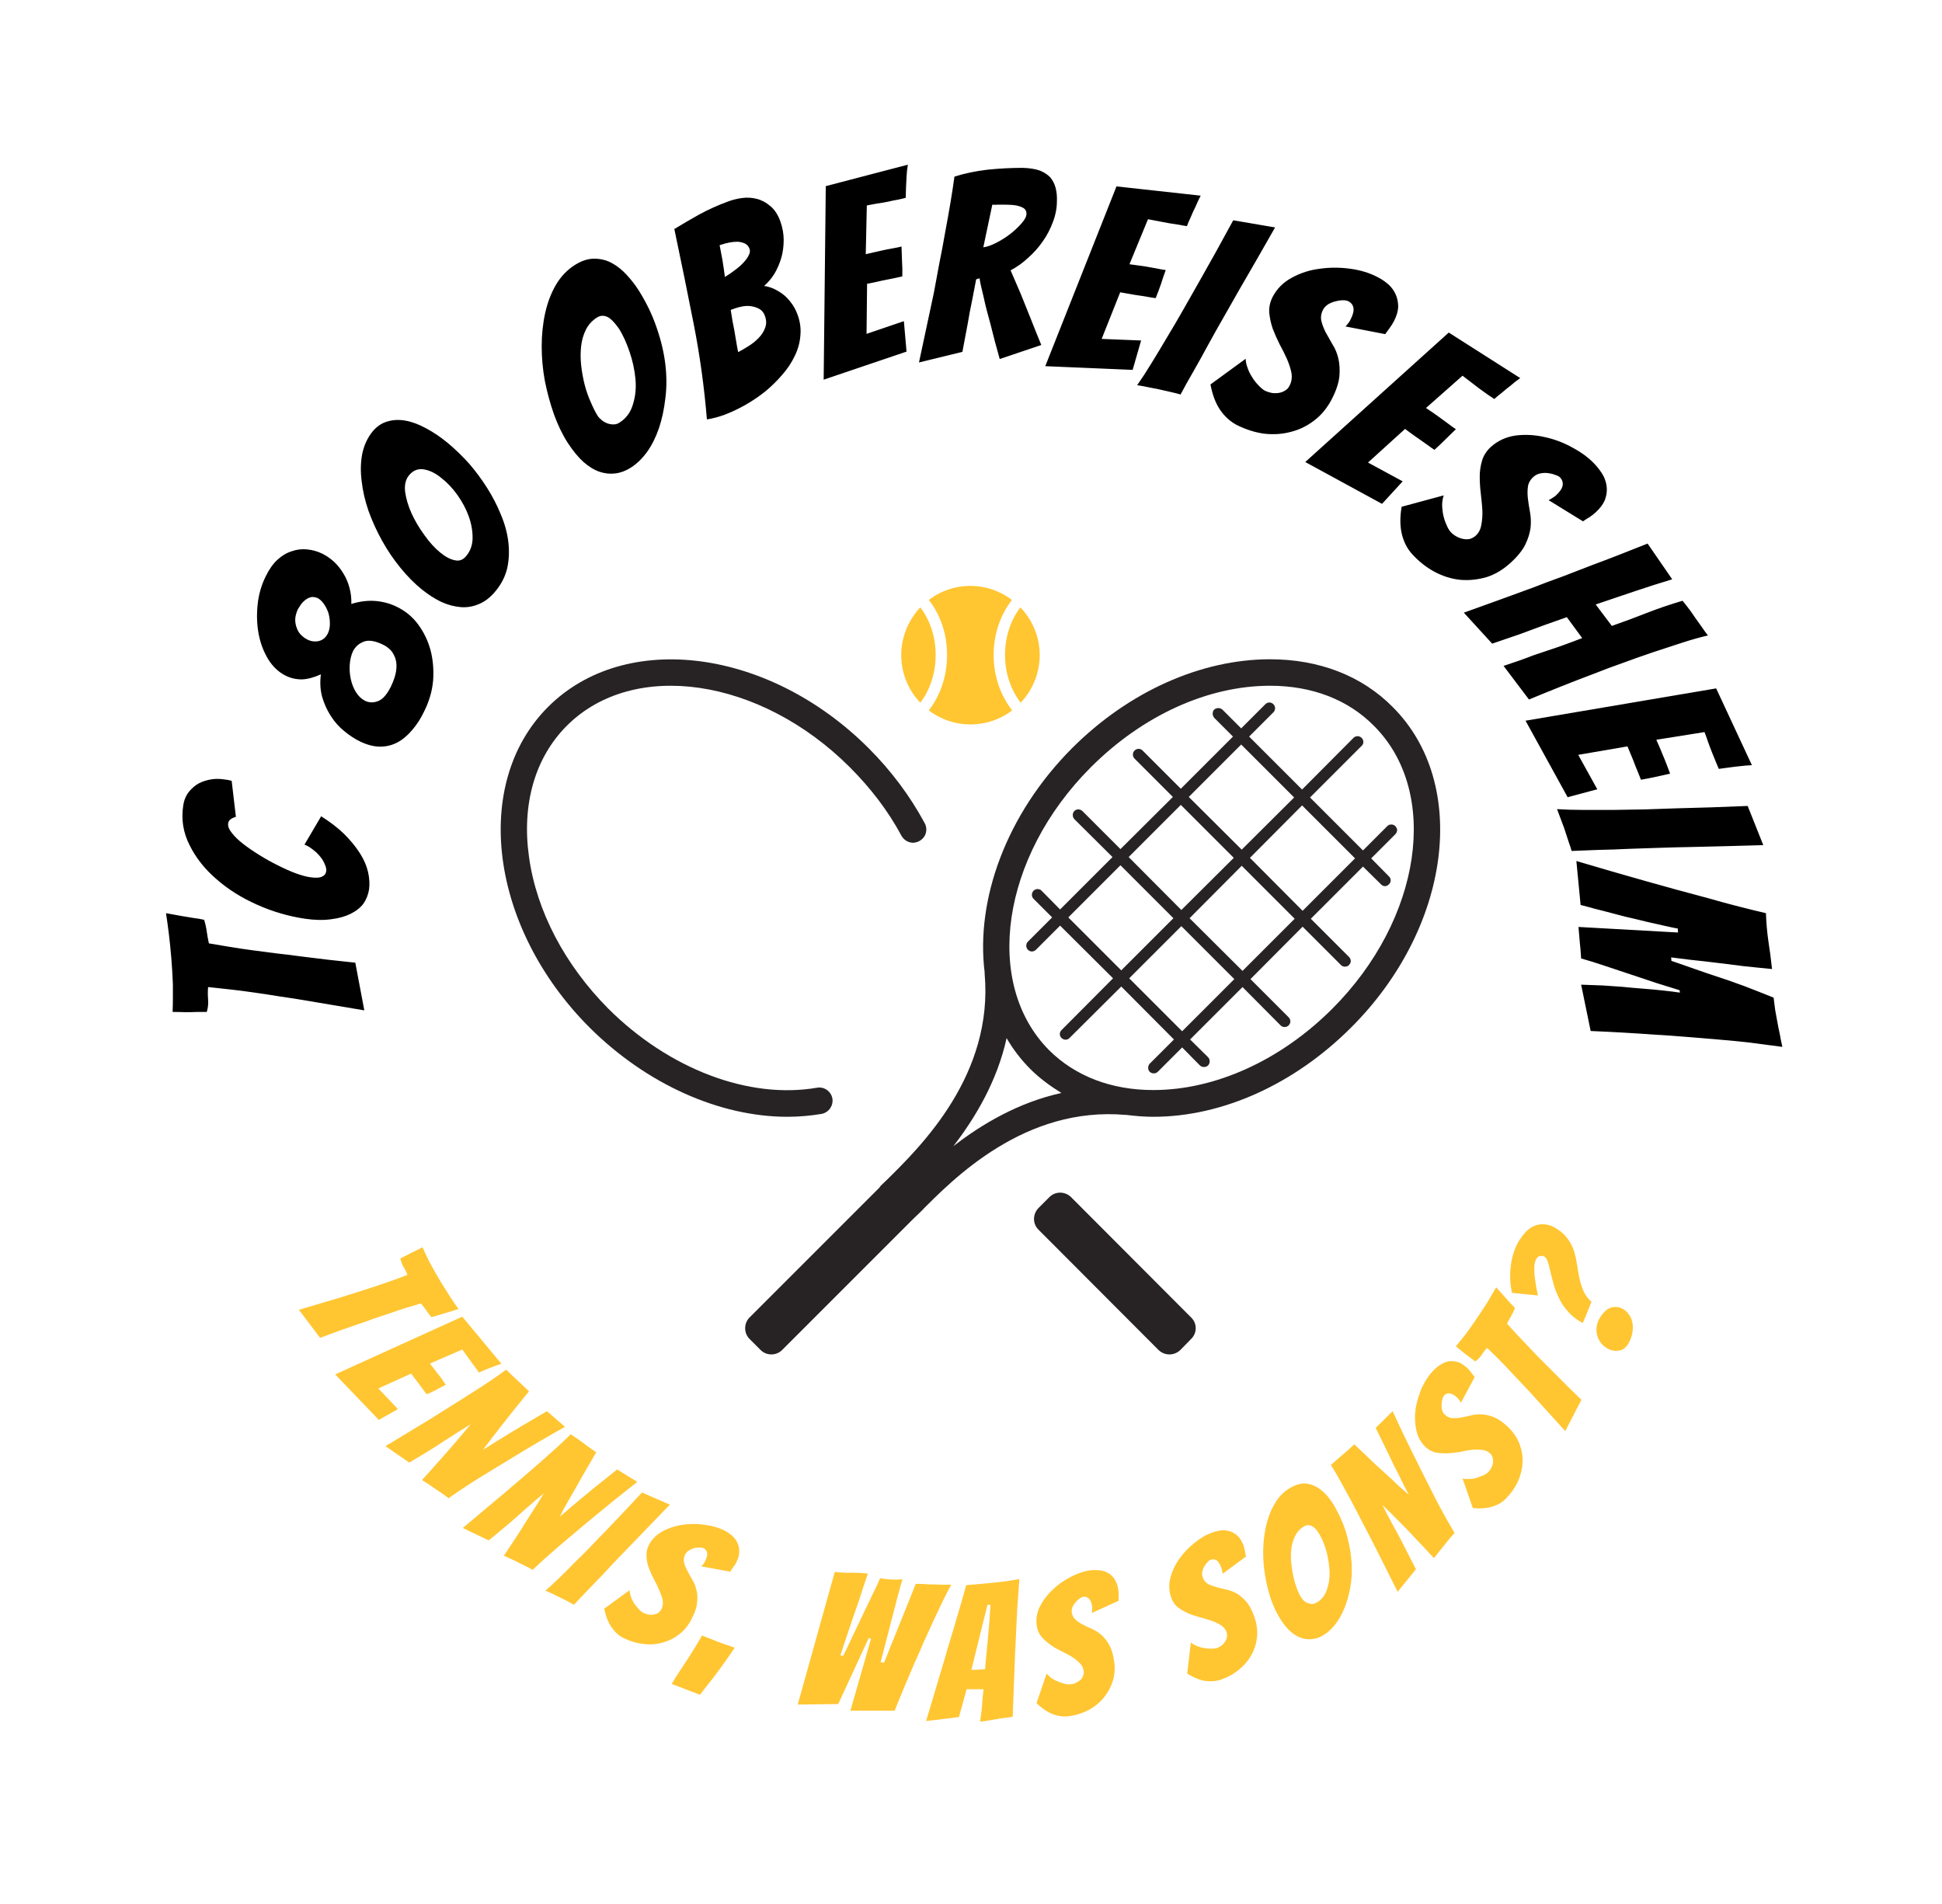 <svg xmlns="http://www.w3.org/2000/svg" version="1.1" xmlns:xlink="http://www.w3.org/1999/xlink" viewBox="0 0 7.335 7.19"><g transform="matrix(1,0,0,1,1.891,2.213)"><g><path d=" M -0.515 1.603 Q -0.627 1.584 -0.735 1.566 Q -0.781 1.558 -0.831 1.551 Q -0.88 1.543 -0.929 1.536 Q -0.977 1.529 -1.022 1.524 Q -1.067 1.519 -1.105 1.515 Q -1.107 1.538 -1.105 1.562 Q -1.103 1.586 -1.11 1.609 Q -1.126 1.609 -1.147 1.609 Q -1.168 1.61 -1.19 1.61 Q -1.213 1.609 -1.239 1.609 Q -1.238 1.583 -1.238 1.557 Q -1.238 1.53 -1.238 1.504 Q -1.24 1.453 -1.244 1.405 Q -1.248 1.357 -1.253 1.316 Q -1.258 1.275 -1.264 1.236 L -1.209 1.246 Q -1.186 1.25 -1.161 1.254 Q -1.137 1.257 -1.12 1.261 Q -1.113 1.283 -1.11 1.306 Q -1.107 1.328 -1.102 1.35 Q -1.067 1.356 -1.025 1.363 Q -0.983 1.37 -0.938 1.376 Q -0.893 1.382 -0.846 1.388 Q -0.799 1.393 -0.757 1.399 Q -0.656 1.412 -0.549 1.423 L -0.515 1.603 M -0.591 0.937 Q -0.555 0.973 -0.532 1.009 Q -0.509 1.045 -0.501 1.08 Q -0.493 1.115 -0.497 1.146 Q -0.502 1.177 -0.519 1.201 Q -0.537 1.224 -0.568 1.239 Q -0.599 1.254 -0.641 1.259 Q -0.684 1.265 -0.739 1.257 Q -0.833 1.243 -0.92 1.204 Q -1.008 1.165 -1.074 1.107 Q -1.14 1.05 -1.175 0.979 Q -1.211 0.908 -1.199 0.83 Q -1.196 0.806 -1.183 0.785 Q -1.169 0.765 -1.149 0.751 Q -1.129 0.738 -1.101 0.732 Q -1.074 0.726 -1.042 0.731 Q -1.036 0.732 -1.029 0.733 Q -1.023 0.734 -1.016 0.736 L -1 0.872 Q -1.027 0.88 -1.029 0.896 Q -1.032 0.912 -1.016 0.932 Q -1 0.953 -0.973 0.974 Q -0.946 0.995 -0.912 1.016 Q -0.877 1.038 -0.842 1.055 Q -0.807 1.073 -0.775 1.085 Q -0.742 1.097 -0.721 1.1 Q -0.689 1.105 -0.675 1.098 Q -0.661 1.092 -0.659 1.078 Q -0.657 1.067 -0.664 1.052 Q -0.67 1.036 -0.682 1.022 Q -0.693 1.008 -0.709 0.996 Q -0.725 0.983 -0.741 0.977 L -0.678 0.87 Q -0.627 0.902 -0.591 0.937 M -0.312 0.145 Q -0.28 0.188 -0.265 0.242 Q -0.251 0.295 -0.255 0.356 Q -0.26 0.416 -0.289 0.474 Q -0.308 0.514 -0.334 0.544 Q -0.36 0.575 -0.39 0.591 Q -0.42 0.607 -0.455 0.607 Q -0.49 0.607 -0.53 0.588 Q -0.561 0.573 -0.59 0.549 Q -0.62 0.525 -0.641 0.492 Q -0.662 0.46 -0.674 0.42 Q -0.685 0.38 -0.679 0.334 Q -0.719 0.352 -0.751 0.353 Q -0.784 0.353 -0.812 0.339 Q -0.852 0.319 -0.878 0.277 Q -0.904 0.234 -0.914 0.182 Q -0.924 0.129 -0.918 0.071 Q -0.912 0.013 -0.887 -0.037 Q -0.868 -0.076 -0.843 -0.099 Q -0.818 -0.122 -0.789 -0.131 Q -0.761 -0.141 -0.731 -0.138 Q -0.701 -0.135 -0.674 -0.122 Q -0.65 -0.11 -0.629 -0.091 Q -0.609 -0.072 -0.594 -0.047 Q -0.579 -0.023 -0.571 0.007 Q -0.563 0.036 -0.564 0.068 Q -0.515 0.053 -0.471 0.057 Q -0.428 0.061 -0.392 0.079 Q -0.344 0.102 -0.312 0.145 M -0.463 0.435 Q -0.437 0.425 -0.415 0.381 Q -0.399 0.348 -0.395 0.322 Q -0.391 0.296 -0.397 0.276 Q -0.403 0.257 -0.415 0.243 Q -0.428 0.23 -0.442 0.223 Q -0.488 0.2 -0.516 0.21 Q -0.545 0.221 -0.558 0.247 Q -0.568 0.269 -0.57 0.297 Q -0.572 0.325 -0.566 0.352 Q -0.56 0.38 -0.546 0.402 Q -0.532 0.424 -0.512 0.434 Q -0.489 0.445 -0.463 0.435 M -0.686 0.208 Q -0.664 0.202 -0.653 0.18 Q -0.645 0.164 -0.645 0.143 Q -0.645 0.123 -0.65 0.104 Q -0.656 0.085 -0.667 0.069 Q -0.678 0.053 -0.691 0.046 Q -0.703 0.041 -0.714 0.042 Q -0.725 0.044 -0.735 0.051 Q -0.745 0.058 -0.753 0.068 Q -0.76 0.078 -0.766 0.088 Q -0.775 0.108 -0.776 0.126 Q -0.776 0.144 -0.77 0.159 Q -0.765 0.174 -0.754 0.185 Q -0.742 0.197 -0.729 0.203 Q -0.709 0.213 -0.686 0.208 M -0.12 -0.463 Q -0.082 -0.419 -0.051 -0.37 Q -0.02 -0.321 0.001 -0.269 Q 0.023 -0.217 0.029 -0.166 Q 0.035 -0.115 0.025 -0.068 Q 0.014 -0.021 -0.018 0.018 Q -0.047 0.054 -0.081 0.068 Q -0.115 0.083 -0.151 0.08 Q -0.188 0.077 -0.225 0.06 Q -0.262 0.042 -0.298 0.013 Q -0.34 -0.021 -0.379 -0.069 Q -0.418 -0.117 -0.448 -0.171 Q -0.478 -0.225 -0.499 -0.283 Q -0.519 -0.341 -0.525 -0.396 Q -0.532 -0.45 -0.523 -0.498 Q -0.513 -0.547 -0.484 -0.583 Q -0.46 -0.612 -0.428 -0.621 Q -0.396 -0.631 -0.358 -0.624 Q -0.321 -0.617 -0.281 -0.595 Q -0.24 -0.573 -0.201 -0.541 Q -0.159 -0.506 -0.12 -0.463 M -0.173 -0.097 Q -0.148 -0.091 -0.13 -0.113 Q -0.106 -0.142 -0.106 -0.182 Q -0.106 -0.223 -0.121 -0.264 Q -0.136 -0.305 -0.163 -0.343 Q -0.19 -0.381 -0.222 -0.406 Q -0.255 -0.434 -0.289 -0.44 Q -0.323 -0.446 -0.346 -0.418 Q -0.365 -0.395 -0.361 -0.357 Q -0.356 -0.318 -0.337 -0.275 Q -0.318 -0.233 -0.288 -0.192 Q -0.259 -0.151 -0.228 -0.126 Q -0.199 -0.102 -0.173 -0.097 M 0.589 -0.976 Q 0.614 -0.904 0.622 -0.837 Q 0.63 -0.77 0.622 -0.708 Q 0.615 -0.647 0.598 -0.596 Q 0.58 -0.544 0.553 -0.506 Q 0.525 -0.468 0.492 -0.447 Q 0.464 -0.429 0.434 -0.425 Q 0.404 -0.421 0.374 -0.431 Q 0.344 -0.441 0.313 -0.468 Q 0.283 -0.495 0.253 -0.541 Q 0.223 -0.588 0.201 -0.649 Q 0.18 -0.709 0.167 -0.774 Q 0.155 -0.839 0.155 -0.905 Q 0.155 -0.971 0.168 -1.03 Q 0.181 -1.089 0.208 -1.136 Q 0.236 -1.184 0.28 -1.212 Q 0.318 -1.236 0.353 -1.236 Q 0.389 -1.236 0.419 -1.22 Q 0.449 -1.204 0.475 -1.176 Q 0.501 -1.148 0.521 -1.117 Q 0.565 -1.047 0.589 -0.976 M 0.382 -0.626 Q 0.392 -0.618 0.403 -0.614 Q 0.414 -0.61 0.426 -0.61 Q 0.439 -0.61 0.449 -0.617 Q 0.487 -0.641 0.5 -0.687 Q 0.514 -0.732 0.509 -0.783 Q 0.504 -0.834 0.487 -0.884 Q 0.47 -0.934 0.448 -0.97 Q 0.441 -0.98 0.432 -0.991 Q 0.423 -1.002 0.413 -1.01 Q 0.403 -1.018 0.39 -1.02 Q 0.377 -1.022 0.364 -1.014 Q 0.336 -0.996 0.322 -0.968 Q 0.308 -0.94 0.304 -0.906 Q 0.3 -0.871 0.304 -0.834 Q 0.308 -0.797 0.317 -0.761 Q 0.326 -0.726 0.34 -0.695 Q 0.353 -0.664 0.366 -0.643 Q 0.372 -0.634 0.382 -0.626 M 1.132 -0.945 Q 1.129 -0.906 1.111 -0.869 Q 1.093 -0.831 1.064 -0.798 Q 1.035 -0.764 1 -0.735 Q 0.965 -0.707 0.925 -0.684 Q 0.886 -0.662 0.847 -0.647 Q 0.812 -0.634 0.779 -0.629 Q 0.764 -0.812 0.729 -0.99 Q 0.694 -1.168 0.656 -1.348 Q 0.702 -1.376 0.752 -1.404 Q 0.802 -1.431 0.859 -1.452 Q 0.883 -1.461 0.911 -1.465 Q 0.94 -1.469 0.967 -1.462 Q 0.995 -1.455 1.018 -1.435 Q 1.042 -1.416 1.056 -1.378 Q 1.069 -1.342 1.069 -1.307 Q 1.069 -1.271 1.06 -1.239 Q 1.05 -1.206 1.034 -1.179 Q 1.017 -1.152 0.995 -1.133 Q 1.01 -1.131 1.028 -1.124 Q 1.046 -1.116 1.063 -1.104 Q 1.081 -1.091 1.096 -1.071 Q 1.112 -1.051 1.122 -1.023 Q 1.136 -0.984 1.132 -0.945 M 0.876 -0.999 Q 0.88 -0.98 0.883 -0.963 Q 0.886 -0.946 0.889 -0.927 Q 0.892 -0.908 0.897 -0.883 Q 0.914 -0.892 0.935 -0.905 Q 0.956 -0.918 0.973 -0.935 Q 0.991 -0.953 0.999 -0.975 Q 1.007 -0.997 0.998 -1.02 Q 0.992 -1.037 0.979 -1.045 Q 0.966 -1.053 0.949 -1.056 Q 0.933 -1.059 0.915 -1.056 Q 0.898 -1.053 0.884 -1.048 Q 0.879 -1.046 0.876 -1.045 Q 0.872 -1.044 0.869 -1.042 Q 0.873 -1.017 0.876 -0.999 M 0.832 -1.261 Q 0.835 -1.245 0.838 -1.229 Q 0.841 -1.212 0.843 -1.196 Q 0.845 -1.179 0.847 -1.167 Q 0.867 -1.179 0.885 -1.193 Q 0.904 -1.207 0.917 -1.221 Q 0.931 -1.236 0.937 -1.249 Q 0.944 -1.262 0.94 -1.273 Q 0.935 -1.287 0.923 -1.293 Q 0.911 -1.299 0.895 -1.3 Q 0.879 -1.3 0.864 -1.297 Q 0.848 -1.294 0.837 -1.29 L 0.827 -1.287 Q 0.829 -1.276 0.832 -1.261 M 1.22 -0.779 L 1.228 -1.51 L 1.538 -1.591 Q 1.534 -1.568 1.533 -1.544 Q 1.532 -1.525 1.531 -1.503 Q 1.53 -1.482 1.53 -1.466 Q 1.52 -1.463 1.501 -1.459 Q 1.483 -1.456 1.462 -1.451 Q 1.442 -1.447 1.42 -1.444 Q 1.399 -1.44 1.383 -1.437 L 1.379 -1.253 Q 1.409 -1.26 1.436 -1.266 Q 1.458 -1.271 1.481 -1.275 Q 1.504 -1.279 1.514 -1.282 Q 1.515 -1.253 1.516 -1.226 Q 1.518 -1.198 1.517 -1.169 Q 1.508 -1.167 1.485 -1.162 Q 1.463 -1.158 1.44 -1.153 Q 1.415 -1.147 1.384 -1.141 L 1.382 -0.952 L 1.523 -1 L 1.533 -0.885 L 1.22 -0.779 M 1.58 -0.844 Q 1.609 -0.978 1.636 -1.106 Q 1.646 -1.16 1.657 -1.219 Q 1.669 -1.278 1.679 -1.336 Q 1.69 -1.394 1.699 -1.448 Q 1.708 -1.502 1.714 -1.546 Q 1.771 -1.564 1.838 -1.572 Q 1.905 -1.579 1.971 -1.579 Q 2.01 -1.578 2.036 -1.569 Q 2.061 -1.559 2.076 -1.543 Q 2.09 -1.526 2.096 -1.504 Q 2.102 -1.481 2.101 -1.454 Q 2.101 -1.414 2.086 -1.375 Q 2.072 -1.336 2.048 -1.302 Q 2.024 -1.267 1.992 -1.239 Q 1.961 -1.21 1.926 -1.192 Q 1.943 -1.152 1.964 -1.104 Q 1.984 -1.055 2.001 -1.012 Q 2.021 -0.961 2.042 -0.91 L 1.885 -0.857 Q 1.865 -0.927 1.85 -0.989 Q 1.843 -1.014 1.836 -1.041 Q 1.829 -1.068 1.824 -1.092 Q 1.818 -1.116 1.814 -1.134 Q 1.81 -1.152 1.809 -1.162 L 1.796 -1.158 Q 1.79 -1.126 1.781 -1.08 Q 1.771 -1.033 1.764 -0.99 Q 1.754 -0.939 1.744 -0.884 L 1.58 -0.844 M 1.823 -1.279 Q 1.842 -1.281 1.87 -1.295 Q 1.898 -1.309 1.923 -1.328 Q 1.949 -1.348 1.967 -1.369 Q 1.986 -1.39 1.986 -1.406 Q 1.986 -1.417 1.979 -1.424 Q 1.972 -1.43 1.959 -1.434 Q 1.947 -1.438 1.932 -1.439 Q 1.916 -1.44 1.9 -1.44 Q 1.889 -1.44 1.878 -1.44 Q 1.866 -1.439 1.857 -1.44 L 1.823 -1.279 M 2.057 -0.83 L 2.326 -1.509 L 2.644 -1.474 Q 2.633 -1.453 2.624 -1.431 Q 2.615 -1.414 2.607 -1.394 Q 2.598 -1.375 2.592 -1.359 Q 2.582 -1.36 2.563 -1.364 Q 2.545 -1.367 2.524 -1.37 Q 2.503 -1.374 2.482 -1.378 Q 2.461 -1.382 2.445 -1.385 L 2.375 -1.215 Q 2.406 -1.211 2.433 -1.207 Q 2.455 -1.203 2.478 -1.199 Q 2.501 -1.194 2.512 -1.193 Q 2.502 -1.166 2.494 -1.14 Q 2.485 -1.114 2.474 -1.087 Q 2.464 -1.088 2.442 -1.092 Q 2.42 -1.096 2.397 -1.099 Q 2.371 -1.104 2.34 -1.109 L 2.27 -0.933 L 2.419 -0.927 L 2.387 -0.816 L 2.057 -0.83 M 2.533 -0.732 Q 2.508 -0.738 2.48 -0.744 Q 2.452 -0.749 2.429 -0.754 Q 2.407 -0.758 2.404 -0.758 Q 2.43 -0.795 2.458 -0.841 Q 2.487 -0.888 2.517 -0.939 Q 2.548 -0.99 2.578 -1.043 Q 2.608 -1.095 2.636 -1.145 Q 2.701 -1.259 2.767 -1.381 L 2.925 -1.354 Q 2.857 -1.234 2.79 -1.119 Q 2.762 -1.07 2.732 -1.017 Q 2.702 -0.965 2.673 -0.912 Q 2.645 -0.86 2.617 -0.811 Q 2.589 -0.763 2.568 -0.723 Q 2.559 -0.726 2.533 -0.732 M 3.073 -0.625 Q 3.033 -0.594 2.985 -0.582 Q 2.937 -0.569 2.884 -0.575 Q 2.832 -0.582 2.78 -0.608 Q 2.744 -0.627 2.718 -0.664 Q 2.692 -0.702 2.681 -0.761 L 2.814 -0.858 Q 2.814 -0.843 2.821 -0.824 Q 2.827 -0.806 2.838 -0.789 Q 2.849 -0.771 2.862 -0.758 Q 2.875 -0.744 2.887 -0.737 Q 2.898 -0.732 2.912 -0.729 Q 2.925 -0.727 2.939 -0.729 Q 2.952 -0.731 2.963 -0.738 Q 2.974 -0.744 2.98 -0.757 Q 2.991 -0.778 2.987 -0.804 Q 2.982 -0.829 2.97 -0.857 Q 2.958 -0.884 2.942 -0.913 Q 2.927 -0.943 2.916 -0.972 Q 2.906 -1.001 2.903 -1.032 Q 2.901 -1.063 2.916 -1.092 Q 2.94 -1.138 2.988 -1.164 Q 3.037 -1.191 3.094 -1.198 Q 3.15 -1.206 3.209 -1.198 Q 3.267 -1.19 3.311 -1.167 Q 3.335 -1.155 3.354 -1.138 Q 3.372 -1.121 3.381 -1.1 Q 3.39 -1.079 3.39 -1.054 Q 3.389 -1.029 3.374 -1 Q 3.367 -0.987 3.359 -0.976 Q 3.35 -0.964 3.341 -0.951 L 3.191 -0.98 Q 3.197 -0.986 3.202 -0.993 Q 3.207 -0.999 3.21 -1.006 Q 3.224 -1.033 3.221 -1.05 Q 3.218 -1.067 3.202 -1.075 Q 3.195 -1.079 3.182 -1.079 Q 3.169 -1.079 3.154 -1.075 Q 3.14 -1.072 3.126 -1.064 Q 3.113 -1.056 3.106 -1.043 Q 3.095 -1.021 3.1 -1 Q 3.105 -0.98 3.116 -0.958 Q 3.128 -0.936 3.142 -0.912 Q 3.157 -0.889 3.164 -0.859 Q 3.171 -0.829 3.168 -0.792 Q 3.164 -0.754 3.14 -0.707 Q 3.114 -0.656 3.073 -0.625 M 3.039 -0.468 L 3.581 -0.957 L 3.851 -0.785 Q 3.832 -0.772 3.814 -0.756 Q 3.798 -0.744 3.782 -0.73 Q 3.765 -0.717 3.753 -0.706 Q 3.745 -0.711 3.729 -0.722 Q 3.714 -0.733 3.697 -0.745 Q 3.68 -0.758 3.663 -0.771 Q 3.646 -0.784 3.633 -0.794 L 3.495 -0.672 Q 3.521 -0.655 3.543 -0.639 Q 3.561 -0.626 3.58 -0.612 Q 3.598 -0.598 3.608 -0.592 Q 3.587 -0.572 3.568 -0.553 Q 3.548 -0.533 3.527 -0.514 Q 3.519 -0.519 3.5 -0.533 Q 3.482 -0.546 3.463 -0.559 Q 3.441 -0.574 3.416 -0.593 L 3.276 -0.466 L 3.407 -0.395 L 3.329 -0.31 L 3.039 -0.468 M 3.723 -0.033 Q 3.674 -0.019 3.625 -0.023 Q 3.575 -0.028 3.528 -0.053 Q 3.481 -0.078 3.442 -0.121 Q 3.415 -0.151 3.404 -0.195 Q 3.393 -0.24 3.403 -0.299 L 3.562 -0.342 Q 3.557 -0.328 3.556 -0.309 Q 3.556 -0.289 3.56 -0.269 Q 3.564 -0.249 3.572 -0.232 Q 3.579 -0.214 3.588 -0.204 Q 3.596 -0.195 3.608 -0.188 Q 3.62 -0.181 3.633 -0.178 Q 3.647 -0.175 3.659 -0.177 Q 3.671 -0.18 3.682 -0.189 Q 3.7 -0.205 3.704 -0.231 Q 3.709 -0.256 3.708 -0.286 Q 3.706 -0.316 3.702 -0.349 Q 3.698 -0.382 3.698 -0.413 Q 3.698 -0.444 3.707 -0.474 Q 3.716 -0.503 3.74 -0.525 Q 3.779 -0.56 3.833 -0.568 Q 3.888 -0.575 3.944 -0.562 Q 4 -0.55 4.051 -0.521 Q 4.103 -0.493 4.136 -0.456 Q 4.154 -0.436 4.166 -0.414 Q 4.177 -0.391 4.178 -0.368 Q 4.179 -0.346 4.17 -0.323 Q 4.16 -0.3 4.136 -0.278 Q 4.125 -0.268 4.113 -0.26 Q 4.101 -0.253 4.088 -0.244 L 3.958 -0.324 Q 3.965 -0.327 3.972 -0.332 Q 3.979 -0.336 3.985 -0.341 Q 4.008 -0.362 4.011 -0.379 Q 4.014 -0.396 4.002 -0.409 Q 3.997 -0.415 3.984 -0.419 Q 3.972 -0.424 3.957 -0.426 Q 3.942 -0.428 3.927 -0.425 Q 3.912 -0.422 3.901 -0.412 Q 3.883 -0.396 3.88 -0.375 Q 3.877 -0.354 3.88 -0.329 Q 3.883 -0.305 3.888 -0.278 Q 3.893 -0.25 3.89 -0.22 Q 3.886 -0.189 3.87 -0.156 Q 3.853 -0.122 3.813 -0.086 Q 3.771 -0.048 3.723 -0.033 M 3.638 0.101 Q 3.772 0.053 3.9 0.006 Q 3.953 -0.015 4.012 -0.036 Q 4.07 -0.058 4.126 -0.08 Q 4.183 -0.101 4.236 -0.122 Q 4.288 -0.143 4.332 -0.16 L 4.425 -0.025 Q 4.355 -0.004 4.281 0.021 Q 4.206 0.046 4.136 0.07 L 4.197 0.151 Q 4.266 0.127 4.329 0.102 Q 4.393 0.077 4.464 0.056 Q 4.479 0.074 4.496 0.097 Q 4.512 0.121 4.526 0.14 Q 4.54 0.16 4.55 0.174 Q 4.56 0.187 4.56 0.187 Q 4.513 0.198 4.461 0.215 Q 4.408 0.232 4.351 0.251 Q 4.295 0.27 4.238 0.291 Q 4.181 0.311 4.131 0.331 Q 4.009 0.377 3.884 0.429 L 3.788 0.302 Q 3.847 0.283 3.901 0.262 Q 3.948 0.246 3.999 0.229 Q 4.049 0.211 4.085 0.197 L 4.027 0.118 Q 3.99 0.131 3.942 0.148 Q 3.894 0.166 3.85 0.182 Q 3.798 0.2 3.745 0.218 L 3.638 0.101 M 3.871 0.509 L 4.591 0.387 L 4.726 0.677 Q 4.703 0.678 4.679 0.681 Q 4.659 0.683 4.638 0.686 Q 4.617 0.689 4.601 0.691 Q 4.597 0.682 4.59 0.665 Q 4.583 0.648 4.575 0.628 Q 4.567 0.608 4.56 0.588 Q 4.553 0.567 4.547 0.552 L 4.365 0.581 Q 4.378 0.61 4.388 0.635 Q 4.397 0.656 4.405 0.677 Q 4.413 0.699 4.417 0.709 Q 4.389 0.715 4.363 0.721 Q 4.336 0.727 4.307 0.732 Q 4.303 0.723 4.295 0.702 Q 4.286 0.681 4.278 0.659 Q 4.268 0.635 4.256 0.606 L 4.07 0.638 L 4.142 0.768 L 4.03 0.798 L 3.871 0.509 M 4.034 0.967 Q 4.026 0.942 4.017 0.915 Q 4.007 0.888 3.999 0.867 Q 3.991 0.845 3.99 0.843 Q 4.035 0.846 4.089 0.846 Q 4.143 0.846 4.203 0.846 Q 4.262 0.845 4.323 0.844 Q 4.384 0.842 4.44 0.84 Q 4.572 0.837 4.71 0.831 L 4.769 0.979 Q 4.632 0.983 4.499 0.986 Q 4.442 0.987 4.381 0.989 Q 4.321 0.991 4.261 0.993 Q 4.202 0.996 4.146 0.997 Q 4.09 0.999 4.045 1.001 Q 4.043 0.992 4.034 0.967 M 4.063 1.039 Q 4.198 1.079 4.329 1.116 Q 4.384 1.131 4.444 1.148 Q 4.504 1.164 4.563 1.18 Q 4.622 1.197 4.677 1.211 Q 4.732 1.225 4.779 1.236 Q 4.781 1.291 4.788 1.34 Q 4.796 1.39 4.802 1.447 Q 4.78 1.445 4.752 1.442 Q 4.724 1.439 4.694 1.436 Q 4.664 1.432 4.631 1.428 Q 4.599 1.424 4.548 1.418 Q 4.497 1.413 4.421 1.403 L 4.422 1.416 Q 4.499 1.443 4.551 1.461 Q 4.602 1.478 4.635 1.489 Q 4.668 1.501 4.699 1.512 Q 4.73 1.524 4.758 1.535 Q 4.786 1.546 4.808 1.555 Q 4.811 1.58 4.814 1.602 Q 4.818 1.624 4.822 1.646 Q 4.826 1.669 4.831 1.691 Q 4.835 1.714 4.841 1.741 Q 4.782 1.733 4.72 1.725 Q 4.658 1.718 4.597 1.713 Q 4.536 1.708 4.476 1.703 Q 4.416 1.698 4.362 1.695 Q 4.237 1.686 4.117 1.681 L 4.081 1.506 Q 4.086 1.506 4.108 1.507 Q 4.13 1.508 4.163 1.509 Q 4.195 1.511 4.235 1.514 Q 4.274 1.518 4.314 1.521 Q 4.353 1.524 4.39 1.528 Q 4.427 1.532 4.454 1.536 L 4.453 1.527 Q 4.41 1.514 4.363 1.499 Q 4.316 1.483 4.267 1.467 Q 4.218 1.451 4.171 1.435 Q 4.124 1.419 4.081 1.407 Q 4.079 1.372 4.076 1.347 Q 4.074 1.322 4.071 1.288 L 4.447 1.309 L 4.446 1.294 Q 4.433 1.292 4.402 1.285 Q 4.371 1.278 4.331 1.269 Q 4.291 1.259 4.247 1.249 Q 4.204 1.238 4.167 1.228 Q 4.13 1.219 4.106 1.212 Q 4.082 1.206 4.079 1.205 L 4.063 1.039" fill="#000000" fill-rule="nonzero"></path></g><g><path d=" M -0.762 2.734 Q -0.683 2.711 -0.607 2.688 Q -0.575 2.678 -0.54 2.667 Q -0.506 2.656 -0.472 2.645 Q -0.439 2.634 -0.408 2.623 Q -0.377 2.612 -0.352 2.602 Q -0.358 2.586 -0.367 2.572 Q -0.375 2.557 -0.379 2.54 Q -0.368 2.535 -0.355 2.528 Q -0.341 2.52 -0.327 2.514 Q -0.312 2.506 -0.295 2.498 Q -0.287 2.516 -0.279 2.533 Q -0.271 2.55 -0.262 2.566 Q -0.244 2.599 -0.226 2.629 Q -0.208 2.658 -0.192 2.683 Q -0.176 2.708 -0.159 2.731 L -0.198 2.743 Q -0.214 2.748 -0.231 2.753 Q -0.248 2.758 -0.261 2.762 Q -0.272 2.75 -0.281 2.736 Q -0.291 2.722 -0.301 2.71 Q -0.325 2.717 -0.355 2.726 Q -0.384 2.735 -0.415 2.746 Q -0.446 2.756 -0.478 2.767 Q -0.51 2.779 -0.54 2.789 Q -0.609 2.812 -0.682 2.84 L -0.762 2.734 M -0.625 2.978 L -0.145 2.76 L 0.003 2.938 Q -0.013 2.943 -0.029 2.949 Q -0.042 2.954 -0.057 2.96 Q -0.071 2.966 -0.082 2.971 Q -0.086 2.965 -0.094 2.954 Q -0.102 2.944 -0.111 2.931 Q -0.12 2.919 -0.129 2.906 Q -0.138 2.893 -0.145 2.884 L -0.267 2.937 Q -0.253 2.955 -0.241 2.971 Q -0.231 2.983 -0.221 2.997 Q -0.212 3.011 -0.207 3.017 Q -0.225 3.026 -0.243 3.036 Q -0.26 3.045 -0.279 3.053 Q -0.284 3.048 -0.293 3.035 Q -0.303 3.021 -0.313 3.008 Q -0.325 2.993 -0.338 2.975 L -0.462 3.031 L -0.388 3.109 L -0.46 3.15 L -0.625 2.978 M -0.435 3.249 Q -0.345 3.195 -0.26 3.143 Q -0.225 3.121 -0.187 3.097 Q -0.148 3.073 -0.111 3.049 Q -0.074 3.026 -0.04 3.003 Q -0.006 2.98 0.021 2.96 Q 0.038 2.976 0.053 2.991 Q 0.067 3.004 0.081 3.017 Q 0.095 3.031 0.107 3.042 Q 0.071 3.086 0.039 3.126 Q 0.025 3.144 0.01 3.163 Q -0.005 3.181 -0.018 3.199 Q -0.032 3.216 -0.044 3.233 Q -0.057 3.249 -0.066 3.262 Q -0.052 3.254 -0.035 3.243 Q -0.018 3.232 0.002 3.22 Q 0.021 3.208 0.041 3.196 Q 0.062 3.184 0.081 3.172 Q 0.126 3.146 0.175 3.117 L 0.243 3.176 Q 0.145 3.231 0.06 3.283 Q 0.023 3.305 -0.014 3.328 Q -0.052 3.351 -0.086 3.372 Q -0.121 3.394 -0.149 3.413 Q -0.178 3.432 -0.197 3.446 Q -0.198 3.444 -0.211 3.435 Q -0.223 3.426 -0.24 3.415 Q -0.256 3.404 -0.272 3.393 Q -0.289 3.382 -0.297 3.377 Q -0.257 3.333 -0.222 3.293 Q -0.207 3.276 -0.191 3.258 Q -0.175 3.239 -0.161 3.223 Q -0.146 3.206 -0.134 3.191 Q -0.121 3.176 -0.113 3.166 Q -0.124 3.173 -0.14 3.183 Q -0.157 3.193 -0.175 3.205 Q -0.194 3.217 -0.213 3.229 Q -0.232 3.242 -0.251 3.254 Q -0.296 3.282 -0.345 3.311 L -0.435 3.249 M -0.143 3.558 Q -0.063 3.491 0.013 3.427 Q 0.045 3.4 0.08 3.37 Q 0.114 3.341 0.147 3.312 Q 0.18 3.283 0.211 3.255 Q 0.241 3.228 0.265 3.204 Q 0.283 3.217 0.301 3.229 Q 0.316 3.24 0.332 3.252 Q 0.348 3.263 0.361 3.272 Q 0.333 3.321 0.307 3.365 Q 0.296 3.385 0.284 3.406 Q 0.272 3.426 0.261 3.446 Q 0.25 3.465 0.24 3.483 Q 0.23 3.501 0.224 3.515 Q 0.236 3.505 0.251 3.492 Q 0.266 3.478 0.284 3.464 Q 0.301 3.449 0.32 3.434 Q 0.338 3.419 0.355 3.405 Q 0.396 3.372 0.44 3.337 L 0.516 3.384 Q 0.428 3.453 0.351 3.517 Q 0.318 3.544 0.284 3.573 Q 0.251 3.601 0.22 3.627 Q 0.189 3.654 0.163 3.677 Q 0.138 3.7 0.121 3.716 Q 0.119 3.715 0.106 3.708 Q 0.092 3.701 0.074 3.692 Q 0.057 3.683 0.039 3.675 Q 0.021 3.666 0.012 3.663 Q 0.045 3.614 0.074 3.569 Q 0.086 3.55 0.099 3.529 Q 0.112 3.509 0.124 3.49 Q 0.136 3.472 0.146 3.455 Q 0.156 3.438 0.163 3.427 Q 0.153 3.436 0.138 3.448 Q 0.123 3.461 0.107 3.475 Q 0.09 3.489 0.073 3.505 Q 0.056 3.52 0.039 3.535 Q -0.001 3.569 -0.045 3.605 L -0.143 3.558 M 0.255 3.836 Q 0.238 3.827 0.219 3.818 Q 0.201 3.809 0.186 3.802 Q 0.171 3.795 0.169 3.795 Q 0.194 3.773 0.222 3.746 Q 0.25 3.719 0.28 3.688 Q 0.311 3.658 0.341 3.627 Q 0.371 3.595 0.4 3.566 Q 0.466 3.497 0.534 3.424 L 0.639 3.47 Q 0.57 3.542 0.503 3.611 Q 0.475 3.64 0.444 3.672 Q 0.414 3.703 0.385 3.735 Q 0.355 3.766 0.327 3.795 Q 0.299 3.824 0.277 3.848 Q 0.272 3.845 0.255 3.836 M 0.675 3.959 Q 0.646 3.982 0.611 3.991 Q 0.577 4.001 0.539 3.996 Q 0.501 3.992 0.463 3.973 Q 0.437 3.96 0.419 3.933 Q 0.4 3.906 0.391 3.863 L 0.487 3.793 Q 0.487 3.804 0.492 3.817 Q 0.496 3.83 0.504 3.843 Q 0.513 3.855 0.522 3.865 Q 0.531 3.875 0.54 3.879 Q 0.548 3.883 0.558 3.885 Q 0.568 3.887 0.577 3.885 Q 0.587 3.884 0.595 3.879 Q 0.602 3.874 0.607 3.865 Q 0.615 3.849 0.612 3.831 Q 0.608 3.813 0.599 3.793 Q 0.591 3.773 0.579 3.752 Q 0.568 3.731 0.56 3.71 Q 0.552 3.689 0.551 3.667 Q 0.549 3.644 0.559 3.624 Q 0.576 3.59 0.611 3.571 Q 0.646 3.552 0.687 3.546 Q 0.728 3.54 0.77 3.546 Q 0.812 3.551 0.844 3.567 Q 0.862 3.576 0.875 3.588 Q 0.889 3.601 0.895 3.616 Q 0.902 3.631 0.901 3.649 Q 0.901 3.667 0.89 3.688 Q 0.886 3.697 0.879 3.705 Q 0.873 3.714 0.867 3.723 L 0.758 3.703 Q 0.762 3.699 0.766 3.694 Q 0.77 3.689 0.772 3.684 Q 0.782 3.664 0.78 3.652 Q 0.777 3.64 0.766 3.634 Q 0.761 3.632 0.752 3.632 Q 0.742 3.632 0.731 3.634 Q 0.721 3.637 0.711 3.643 Q 0.702 3.648 0.697 3.658 Q 0.689 3.674 0.693 3.689 Q 0.696 3.703 0.705 3.719 Q 0.713 3.735 0.723 3.752 Q 0.734 3.769 0.739 3.791 Q 0.745 3.812 0.742 3.839 Q 0.74 3.866 0.722 3.9 Q 0.704 3.937 0.675 3.959 M 0.646 4.147 Q 0.661 4.122 0.678 4.096 Q 0.695 4.07 0.711 4.046 Q 0.726 4.022 0.739 4.001 Q 0.752 3.98 0.761 3.964 Q 0.766 3.966 0.778 3.971 Q 0.79 3.976 0.796 3.978 Q 0.805 3.982 0.821 3.988 Q 0.836 3.994 0.852 3.999 Q 0.867 4.004 0.884 4.01 Q 0.869 4.033 0.847 4.064 Q 0.825 4.095 0.802 4.125 Q 0.778 4.155 0.753 4.188 L 0.646 4.147 M 1.122 4.225 L 1.262 3.724 Q 1.296 3.728 1.326 3.727 Q 1.357 3.727 1.387 3.73 Q 1.387 3.731 1.382 3.744 Q 1.378 3.758 1.37 3.78 Q 1.363 3.802 1.354 3.83 Q 1.345 3.857 1.328 3.905 Q 1.312 3.954 1.283 4.039 L 1.294 4.041 Q 1.324 3.978 1.343 3.938 Q 1.362 3.898 1.374 3.873 Q 1.386 3.848 1.397 3.825 Q 1.408 3.801 1.418 3.782 Q 1.427 3.762 1.433 3.748 L 1.44 3.749 Q 1.453 3.751 1.466 3.752 Q 1.48 3.753 1.492 3.753 Q 1.504 3.753 1.518 3.752 Q 1.515 3.759 1.51 3.778 Q 1.505 3.798 1.497 3.826 Q 1.49 3.854 1.481 3.888 Q 1.472 3.921 1.464 3.954 Q 1.456 3.986 1.448 4.015 Q 1.441 4.044 1.435 4.065 L 1.448 4.067 L 1.568 3.769 Q 1.593 3.769 1.617 3.771 Q 1.639 3.771 1.661 3.772 Q 1.684 3.773 1.702 3.772 Q 1.686 3.801 1.669 3.836 Q 1.652 3.871 1.634 3.91 Q 1.616 3.949 1.598 3.989 Q 1.581 4.029 1.564 4.066 Q 1.526 4.154 1.488 4.248 L 1.321 4.248 L 1.399 3.976 L 1.39 3.974 L 1.275 4.223 L 1.122 4.225 M 1.85 4.284 Q 1.828 4.287 1.811 4.29 Q 1.814 4.266 1.817 4.243 Q 1.819 4.222 1.82 4.202 Q 1.822 4.182 1.824 4.167 L 1.76 4.167 L 1.731 4.272 Q 1.715 4.274 1.693 4.277 Q 1.672 4.279 1.653 4.282 Q 1.629 4.285 1.607 4.287 Q 1.636 4.191 1.664 4.096 Q 1.676 4.057 1.688 4.014 Q 1.701 3.971 1.714 3.928 Q 1.726 3.886 1.738 3.846 Q 1.75 3.807 1.758 3.774 Q 1.808 3.77 1.859 3.765 Q 1.911 3.76 1.959 3.751 Q 1.957 3.775 1.955 3.809 Q 1.952 3.844 1.95 3.885 Q 1.948 3.926 1.946 3.97 Q 1.944 4.014 1.942 4.057 Q 1.938 4.158 1.934 4.271 Q 1.912 4.275 1.89 4.277 Q 1.872 4.28 1.85 4.284 M 1.778 4.094 Q 1.781 4.094 1.788 4.094 Q 1.796 4.093 1.804 4.093 Q 1.813 4.093 1.82 4.092 Q 1.827 4.092 1.83 4.091 Q 1.83 4.087 1.831 4.076 Q 1.832 4.066 1.833 4.052 Q 1.834 4.039 1.836 4.023 Q 1.837 4.007 1.839 3.991 Q 1.842 3.954 1.846 3.911 L 1.85 3.848 L 1.839 3.848 L 1.823 3.911 L 1.778 4.094 M 2.312 4.136 Q 2.301 4.171 2.278 4.199 Q 2.255 4.227 2.222 4.245 Q 2.188 4.263 2.147 4.269 Q 2.118 4.273 2.087 4.262 Q 2.056 4.25 2.024 4.22 L 2.062 4.108 Q 2.069 4.116 2.08 4.125 Q 2.092 4.133 2.105 4.138 Q 2.119 4.144 2.132 4.147 Q 2.146 4.15 2.156 4.148 Q 2.165 4.147 2.173 4.143 Q 2.182 4.138 2.19 4.132 Q 2.197 4.125 2.2 4.116 Q 2.204 4.108 2.202 4.098 Q 2.2 4.081 2.187 4.068 Q 2.173 4.054 2.155 4.043 Q 2.136 4.032 2.115 4.022 Q 2.093 4.011 2.075 3.998 Q 2.057 3.985 2.042 3.968 Q 2.028 3.951 2.025 3.928 Q 2.019 3.89 2.037 3.854 Q 2.055 3.819 2.085 3.791 Q 2.115 3.762 2.153 3.743 Q 2.191 3.723 2.226 3.718 Q 2.245 3.716 2.263 3.718 Q 2.281 3.72 2.296 3.729 Q 2.31 3.737 2.319 3.752 Q 2.329 3.767 2.333 3.791 Q 2.334 3.801 2.334 3.811 Q 2.334 3.821 2.334 3.833 L 2.233 3.879 Q 2.234 3.873 2.234 3.867 Q 2.235 3.861 2.234 3.855 Q 2.231 3.833 2.222 3.825 Q 2.213 3.816 2.2 3.818 Q 2.195 3.819 2.187 3.824 Q 2.179 3.83 2.172 3.838 Q 2.165 3.846 2.16 3.856 Q 2.156 3.866 2.157 3.877 Q 2.16 3.894 2.171 3.904 Q 2.183 3.915 2.199 3.923 Q 2.214 3.931 2.233 3.939 Q 2.251 3.947 2.268 3.961 Q 2.285 3.976 2.298 3.999 Q 2.312 4.023 2.317 4.061 Q 2.323 4.101 2.312 4.136 M 2.857 3.967 Q 2.854 4.003 2.837 4.035 Q 2.82 4.067 2.791 4.091 Q 2.762 4.116 2.723 4.13 Q 2.695 4.14 2.662 4.136 Q 2.63 4.131 2.593 4.108 L 2.607 3.99 Q 2.615 3.998 2.628 4.003 Q 2.641 4.009 2.655 4.011 Q 2.67 4.014 2.683 4.014 Q 2.697 4.014 2.707 4.011 Q 2.715 4.008 2.723 4.002 Q 2.731 3.996 2.736 3.987 Q 2.742 3.979 2.743 3.97 Q 2.745 3.961 2.742 3.952 Q 2.736 3.935 2.72 3.925 Q 2.704 3.915 2.684 3.908 Q 2.663 3.901 2.64 3.895 Q 2.617 3.889 2.596 3.88 Q 2.576 3.871 2.558 3.858 Q 2.541 3.844 2.533 3.822 Q 2.52 3.786 2.529 3.748 Q 2.539 3.709 2.563 3.675 Q 2.587 3.641 2.62 3.615 Q 2.652 3.588 2.686 3.576 Q 2.704 3.569 2.723 3.567 Q 2.741 3.566 2.756 3.571 Q 2.772 3.577 2.785 3.589 Q 2.797 3.602 2.806 3.624 Q 2.809 3.634 2.811 3.644 Q 2.813 3.654 2.815 3.666 L 2.727 3.731 Q 2.726 3.725 2.725 3.719 Q 2.724 3.713 2.722 3.708 Q 2.714 3.687 2.704 3.68 Q 2.693 3.674 2.682 3.678 Q 2.676 3.68 2.67 3.687 Q 2.663 3.694 2.658 3.703 Q 2.652 3.713 2.65 3.724 Q 2.648 3.735 2.652 3.745 Q 2.658 3.761 2.671 3.769 Q 2.684 3.776 2.702 3.781 Q 2.719 3.786 2.738 3.79 Q 2.758 3.794 2.778 3.804 Q 2.797 3.815 2.815 3.835 Q 2.833 3.855 2.846 3.892 Q 2.86 3.93 2.857 3.967 M 3.197 3.589 Q 3.211 3.641 3.214 3.69 Q 3.217 3.739 3.209 3.783 Q 3.201 3.827 3.186 3.863 Q 3.171 3.899 3.15 3.925 Q 3.129 3.951 3.104 3.965 Q 3.083 3.977 3.061 3.978 Q 3.039 3.98 3.018 3.971 Q 2.997 3.963 2.976 3.942 Q 2.955 3.921 2.936 3.887 Q 2.916 3.851 2.903 3.807 Q 2.89 3.762 2.884 3.715 Q 2.878 3.667 2.881 3.62 Q 2.884 3.573 2.896 3.531 Q 2.908 3.489 2.93 3.456 Q 2.952 3.423 2.985 3.405 Q 3.014 3.389 3.039 3.39 Q 3.064 3.392 3.085 3.405 Q 3.106 3.418 3.124 3.439 Q 3.141 3.46 3.154 3.484 Q 3.183 3.536 3.197 3.589 M 3.032 3.831 Q 3.039 3.838 3.047 3.841 Q 3.054 3.844 3.063 3.845 Q 3.072 3.845 3.08 3.841 Q 3.109 3.825 3.12 3.793 Q 3.132 3.761 3.131 3.724 Q 3.129 3.687 3.12 3.65 Q 3.11 3.613 3.095 3.586 Q 3.091 3.579 3.085 3.57 Q 3.079 3.562 3.072 3.556 Q 3.065 3.55 3.056 3.548 Q 3.047 3.546 3.036 3.551 Q 3.016 3.562 3.004 3.582 Q 2.993 3.602 2.988 3.626 Q 2.984 3.651 2.985 3.678 Q 2.987 3.705 2.992 3.731 Q 2.997 3.757 3.005 3.78 Q 3.013 3.803 3.022 3.818 Q 3.026 3.825 3.032 3.831 M 3.388 3.799 Q 3.341 3.705 3.296 3.616 Q 3.277 3.579 3.256 3.539 Q 3.235 3.498 3.215 3.46 Q 3.194 3.421 3.174 3.385 Q 3.154 3.349 3.136 3.32 Q 3.153 3.305 3.169 3.291 Q 3.183 3.279 3.198 3.266 Q 3.213 3.253 3.224 3.242 Q 3.266 3.281 3.303 3.317 Q 3.319 3.332 3.337 3.348 Q 3.355 3.364 3.371 3.379 Q 3.387 3.395 3.402 3.408 Q 3.418 3.422 3.43 3.432 Q 3.423 3.418 3.413 3.4 Q 3.404 3.382 3.394 3.361 Q 3.384 3.341 3.373 3.32 Q 3.363 3.298 3.353 3.278 Q 3.33 3.231 3.305 3.18 L 3.369 3.117 Q 3.416 3.219 3.461 3.308 Q 3.48 3.347 3.5 3.386 Q 3.52 3.425 3.538 3.461 Q 3.557 3.497 3.574 3.527 Q 3.591 3.557 3.603 3.577 Q 3.601 3.579 3.591 3.59 Q 3.581 3.602 3.569 3.617 Q 3.556 3.633 3.544 3.648 Q 3.531 3.664 3.525 3.672 Q 3.485 3.628 3.448 3.59 Q 3.433 3.573 3.416 3.556 Q 3.399 3.539 3.383 3.523 Q 3.368 3.507 3.354 3.494 Q 3.34 3.48 3.33 3.471 Q 3.337 3.483 3.345 3.5 Q 3.354 3.517 3.364 3.536 Q 3.375 3.556 3.386 3.576 Q 3.397 3.596 3.407 3.616 Q 3.431 3.663 3.457 3.714 L 3.388 3.799 M 3.848 3.24 Q 3.861 3.274 3.86 3.31 Q 3.858 3.346 3.843 3.381 Q 3.827 3.416 3.798 3.446 Q 3.778 3.467 3.747 3.477 Q 3.715 3.487 3.672 3.483 L 3.633 3.371 Q 3.644 3.374 3.658 3.373 Q 3.672 3.373 3.686 3.369 Q 3.7 3.364 3.712 3.359 Q 3.725 3.353 3.732 3.345 Q 3.738 3.339 3.742 3.33 Q 3.747 3.321 3.748 3.312 Q 3.749 3.302 3.747 3.293 Q 3.745 3.284 3.738 3.277 Q 3.725 3.265 3.706 3.263 Q 3.688 3.261 3.666 3.263 Q 3.645 3.266 3.622 3.271 Q 3.598 3.275 3.575 3.276 Q 3.553 3.277 3.531 3.273 Q 3.51 3.268 3.493 3.252 Q 3.466 3.226 3.458 3.186 Q 3.45 3.147 3.456 3.107 Q 3.463 3.066 3.48 3.027 Q 3.498 2.989 3.523 2.963 Q 3.537 2.949 3.552 2.94 Q 3.568 2.93 3.584 2.928 Q 3.601 2.927 3.618 2.932 Q 3.634 2.938 3.652 2.955 Q 3.659 2.962 3.665 2.97 Q 3.671 2.978 3.679 2.988 L 3.627 3.085 Q 3.624 3.08 3.621 3.075 Q 3.617 3.07 3.613 3.066 Q 3.597 3.051 3.585 3.05 Q 3.573 3.048 3.564 3.057 Q 3.56 3.061 3.557 3.07 Q 3.555 3.08 3.554 3.09 Q 3.553 3.101 3.556 3.112 Q 3.558 3.123 3.566 3.13 Q 3.579 3.142 3.594 3.143 Q 3.609 3.144 3.627 3.141 Q 3.644 3.138 3.664 3.133 Q 3.683 3.128 3.705 3.129 Q 3.728 3.13 3.753 3.14 Q 3.778 3.151 3.805 3.177 Q 3.835 3.206 3.848 3.24 M 4.021 3.192 Q 3.966 3.131 3.912 3.072 Q 3.89 3.047 3.865 3.021 Q 3.84 2.994 3.816 2.969 Q 3.792 2.943 3.769 2.92 Q 3.745 2.897 3.726 2.878 Q 3.714 2.89 3.705 2.905 Q 3.695 2.919 3.681 2.929 Q 3.672 2.922 3.66 2.913 Q 3.647 2.904 3.635 2.894 Q 3.622 2.883 3.608 2.872 Q 3.62 2.857 3.632 2.842 Q 3.644 2.828 3.655 2.812 Q 3.677 2.782 3.696 2.753 Q 3.715 2.725 3.731 2.699 Q 3.746 2.674 3.76 2.649 L 3.787 2.679 Q 3.798 2.692 3.81 2.705 Q 3.823 2.718 3.831 2.727 Q 3.825 2.743 3.817 2.757 Q 3.808 2.772 3.801 2.786 Q 3.818 2.805 3.839 2.828 Q 3.86 2.85 3.883 2.874 Q 3.905 2.898 3.929 2.922 Q 3.953 2.946 3.975 2.968 Q 4.026 3.02 4.082 3.074 L 4.021 3.192 M 4.087 2.784 Q 4.052 2.765 4.031 2.74 Q 4.009 2.716 3.997 2.689 Q 3.984 2.663 3.977 2.637 Q 3.97 2.612 3.965 2.59 Q 3.96 2.568 3.955 2.552 Q 3.95 2.537 3.939 2.531 Q 3.936 2.529 3.926 2.531 Q 3.917 2.532 3.911 2.543 Q 3.904 2.555 3.904 2.578 Q 3.904 2.601 3.908 2.626 Q 3.911 2.651 3.918 2.68 L 3.82 2.67 Q 3.809 2.622 3.815 2.572 Q 3.82 2.521 3.843 2.479 Q 3.855 2.459 3.869 2.443 Q 3.883 2.427 3.9 2.419 Q 3.918 2.41 3.938 2.411 Q 3.958 2.411 3.981 2.423 Q 4.012 2.441 4.028 2.463 Q 4.045 2.485 4.053 2.509 Q 4.061 2.534 4.065 2.56 Q 4.069 2.587 4.074 2.612 Q 4.079 2.637 4.089 2.661 Q 4.099 2.685 4.12 2.704 L 4.104 2.744 L 4.087 2.784 M 4.26 2.75 Q 4.27 2.762 4.274 2.78 Q 4.278 2.797 4.275 2.818 Q 4.272 2.838 4.261 2.859 Q 4.247 2.885 4.224 2.888 Q 4.202 2.892 4.18 2.88 Q 4.168 2.873 4.158 2.862 Q 4.148 2.85 4.143 2.835 Q 4.138 2.821 4.139 2.804 Q 4.14 2.787 4.149 2.769 Q 4.169 2.734 4.193 2.726 Q 4.217 2.719 4.237 2.73 Q 4.251 2.737 4.26 2.75" fill="#ffc632" fill-rule="nonzero"></path></g><g clip-path="url(#SvgjsClipPath1001)"><g clip-path="url(#aca48de35-5600-4a2f-bb37-0b465b8836122a4666fd-82cc-4200-b3b9-63bff77462c0)"><path d=" M 3.369 0.457 C 3.252 0.339 3.091 0.277 2.906 0.277 C 2.645 0.277 2.372 0.399 2.158 0.613 C 1.909 0.863 1.794 1.185 1.828 1.459 C 1.828 1.46 1.828 1.462 1.828 1.464 C 1.862 1.846 1.589 2.115 1.458 2.244 L 1.436 2.265 C 1.434 2.268 1.432 2.27 1.43 2.273 L 0.94 2.763 C 0.918 2.785 0.918 2.822 0.94 2.844 L 0.982 2.886 C 1.004 2.908 1.041 2.908 1.063 2.886 L 1.555 2.394 C 1.557 2.392 1.559 2.391 1.56 2.389 L 1.582 2.368 C 1.711 2.237 1.98 1.964 2.362 1.998 C 2.363 1.998 2.363 1.997 2.364 1.998 C 2.397 2.002 2.431 2.005 2.465 2.005 C 2.726 2.005 2.998 1.882 3.212 1.668 C 3.59 1.291 3.66 0.747 3.369 0.457 M 1.71 2.116 C 1.793 2.008 1.875 1.871 1.911 1.708 C 1.936 1.751 1.966 1.79 2.001 1.825 C 2.036 1.86 2.076 1.889 2.118 1.915 C 1.955 1.951 1.817 2.033 1.71 2.116 M 3.141 1.597 C 2.946 1.792 2.699 1.904 2.465 1.904 C 2.307 1.904 2.171 1.852 2.072 1.754 C 1.821 1.502 1.891 1.023 2.229 0.685 C 2.425 0.489 2.671 0.377 2.906 0.377 C 3.064 0.377 3.2 0.429 3.298 0.528 C 3.55 0.779 3.479 1.259 3.141 1.597" fill="#272324" transform="matrix(1,0,0,1,0,0)" fill-rule="nonzero"></path></g><g clip-path="url(#aca48de35-5600-4a2f-bb37-0b465b8836122a4666fd-82cc-4200-b3b9-63bff77462c0)"><path d=" M 3.379 0.907 C 3.375 0.903 3.37 0.901 3.364 0.901 C 3.358 0.901 3.353 0.903 3.349 0.907 L 3.257 0.999 L 3.057 0.799 L 3.253 0.603 C 3.261 0.595 3.26 0.582 3.252 0.574 C 3.244 0.566 3.231 0.565 3.222 0.573 L 3.027 0.769 L 2.827 0.569 L 2.919 0.477 C 2.927 0.469 2.927 0.455 2.919 0.447 C 2.91 0.438 2.897 0.438 2.888 0.447 L 2.797 0.538 L 2.726 0.467 C 2.72 0.462 2.712 0.46 2.705 0.462 C 2.697 0.464 2.691 0.469 2.69 0.477 C 2.688 0.484 2.69 0.492 2.695 0.498 L 2.766 0.569 L 2.569 0.766 L 2.425 0.622 C 2.416 0.613 2.403 0.613 2.394 0.622 C 2.386 0.63 2.386 0.644 2.394 0.652 L 2.539 0.797 L 2.341 0.994 L 2.197 0.85 C 2.188 0.842 2.175 0.842 2.167 0.85 C 2.159 0.858 2.159 0.871 2.166 0.88 L 2.311 1.024 L 2.113 1.222 L 2.042 1.15 C 2.034 1.143 2.021 1.143 2.013 1.151 C 2.005 1.159 2.004 1.172 2.012 1.181 L 2.083 1.252 L 1.991 1.344 C 1.986 1.349 1.984 1.357 1.986 1.365 C 1.988 1.372 1.994 1.378 2.001 1.38 C 2.008 1.382 2.016 1.38 2.022 1.374 L 2.113 1.283 L 2.313 1.482 L 2.118 1.678 C 2.11 1.686 2.11 1.699 2.118 1.707 C 2.127 1.716 2.14 1.716 2.148 1.708 L 2.344 1.513 L 2.543 1.713 L 2.452 1.804 C 2.446 1.81 2.444 1.82 2.447 1.828 C 2.45 1.836 2.458 1.841 2.467 1.841 C 2.473 1.841 2.478 1.839 2.482 1.835 L 2.574 1.743 L 2.641 1.811 C 2.645 1.815 2.651 1.817 2.657 1.817 C 2.662 1.817 2.668 1.815 2.672 1.811 C 2.676 1.807 2.678 1.801 2.678 1.795 C 2.678 1.79 2.676 1.784 2.672 1.78 L 2.604 1.713 L 2.802 1.515 L 2.946 1.66 C 2.954 1.668 2.968 1.668 2.976 1.66 C 2.985 1.651 2.985 1.638 2.976 1.629 L 2.832 1.485 L 3.029 1.287 L 3.174 1.432 C 3.178 1.436 3.183 1.438 3.189 1.438 C 3.195 1.438 3.2 1.436 3.204 1.432 C 3.208 1.428 3.211 1.422 3.211 1.417 C 3.211 1.411 3.208 1.405 3.204 1.401 L 3.06 1.257 L 3.257 1.06 L 3.325 1.127 C 3.329 1.131 3.334 1.134 3.34 1.134 C 3.346 1.134 3.351 1.131 3.355 1.127 C 3.364 1.119 3.364 1.105 3.355 1.097 L 3.288 1.029 L 3.379 0.938 C 3.383 0.934 3.386 0.928 3.386 0.922 C 3.386 0.917 3.383 0.911 3.379 0.907 M 2.797 0.599 L 2.997 0.799 L 2.799 0.996 L 2.599 0.797 Z M 2.569 0.827 L 2.769 1.027 L 2.571 1.224 L 2.372 1.024 Z M 2.144 1.252 L 2.341 1.055 L 2.541 1.255 L 2.344 1.452 Z M 2.574 1.682 L 2.374 1.482 L 2.571 1.285 L 2.771 1.485 Z M 2.802 1.454 L 2.602 1.255 L 2.799 1.057 L 2.999 1.257 Z M 3.029 1.227 L 2.83 1.027 L 3.027 0.829 L 3.227 1.029 Z" fill="#272324" transform="matrix(1,0,0,1,0,0)" fill-rule="nonzero"></path></g><g clip-path="url(#aca48de35-5600-4a2f-bb37-0b465b8836122a4666fd-82cc-4200-b3b9-63bff77462c0)"><path d=" M 2.608 2.763 L 2.154 2.308 C 2.131 2.286 2.095 2.286 2.073 2.308 L 2.031 2.35 C 2.009 2.373 2.009 2.409 2.031 2.431 L 2.485 2.886 C 2.508 2.908 2.544 2.908 2.567 2.886 L 2.608 2.844 C 2.631 2.822 2.631 2.785 2.608 2.763 M 1.39 0.613 C 1.013 0.236 0.47 0.166 0.179 0.457 C -0.111 0.747 -0.041 1.291 0.336 1.668 C 0.551 1.882 0.827 2.005 1.083 2.005 C 1.127 2.005 1.171 2.001 1.213 1.994 C 1.24 1.988 1.257 1.963 1.253 1.936 C 1.248 1.909 1.223 1.891 1.196 1.895 C 0.938 1.94 0.636 1.825 0.407 1.597 C 0.242 1.431 0.135 1.227 0.107 1.023 C 0.079 0.824 0.13 0.648 0.25 0.528 C 0.502 0.276 0.981 0.347 1.319 0.685 C 1.397 0.763 1.463 0.849 1.513 0.942 C 1.522 0.959 1.538 0.969 1.556 0.97 C 1.574 0.97 1.591 0.961 1.601 0.945 C 1.61 0.93 1.61 0.91 1.601 0.895 C 1.546 0.793 1.475 0.698 1.39 0.613" fill="#272324" transform="matrix(1,0,0,1,0,0)" fill-rule="nonzero"></path></g><g clip-path="url(#aca48de35-5600-4a2f-bb37-0b465b8836122a4666fd-82cc-4200-b3b9-63bff77462c0)"><path d=" M 1.964 0.441 C 2.01 0.393 2.036 0.328 2.036 0.261 C 2.036 0.191 2.008 0.128 1.963 0.081 C 1.927 0.128 1.905 0.191 1.905 0.261 C 1.905 0.331 1.928 0.394 1.964 0.441" fill="#ffc632" transform="matrix(1,0,0,1,0,0)" fill-rule="nonzero"></path></g><g clip-path="url(#aca48de35-5600-4a2f-bb37-0b465b8836122a4666fd-82cc-4200-b3b9-63bff77462c0)"><path d=" M 1.585 0.081 C 1.539 0.13 1.513 0.194 1.513 0.261 C 1.513 0.331 1.54 0.394 1.585 0.441 C 1.621 0.394 1.643 0.331 1.643 0.261 C 1.643 0.191 1.621 0.128 1.585 0.081" fill="#ffc632" transform="matrix(1,0,0,1,0,0)" fill-rule="nonzero"></path></g><g clip-path="url(#aca48de35-5600-4a2f-bb37-0b465b8836122a4666fd-82cc-4200-b3b9-63bff77462c0)"><path d=" M 1.862 0.261 C 1.862 0.18 1.889 0.107 1.931 0.053 C 1.838 -0.018 1.71 -0.018 1.617 0.053 C 1.66 0.107 1.686 0.18 1.686 0.261 C 1.686 0.342 1.66 0.415 1.617 0.47 C 1.71 0.541 1.839 0.541 1.932 0.47 C 1.889 0.415 1.862 0.342 1.862 0.261" fill="#ffc632" transform="matrix(1,0,0,1,0,0)" fill-rule="nonzero"></path></g></g></g><defs><clipPath id="SvgjsClipPath1001"><path d=" M 0 0 h 3.549 v 2.903 h -3.549 Z"></path></clipPath><clipPath id="aca48de35-5600-4a2f-bb37-0b465b8836122a4666fd-82cc-4200-b3b9-63bff77462c0"><path d=" M 0 2.903 L 3.549 2.903 L 3.549 -0 L 0 -0 Z"></path></clipPath></defs></svg>